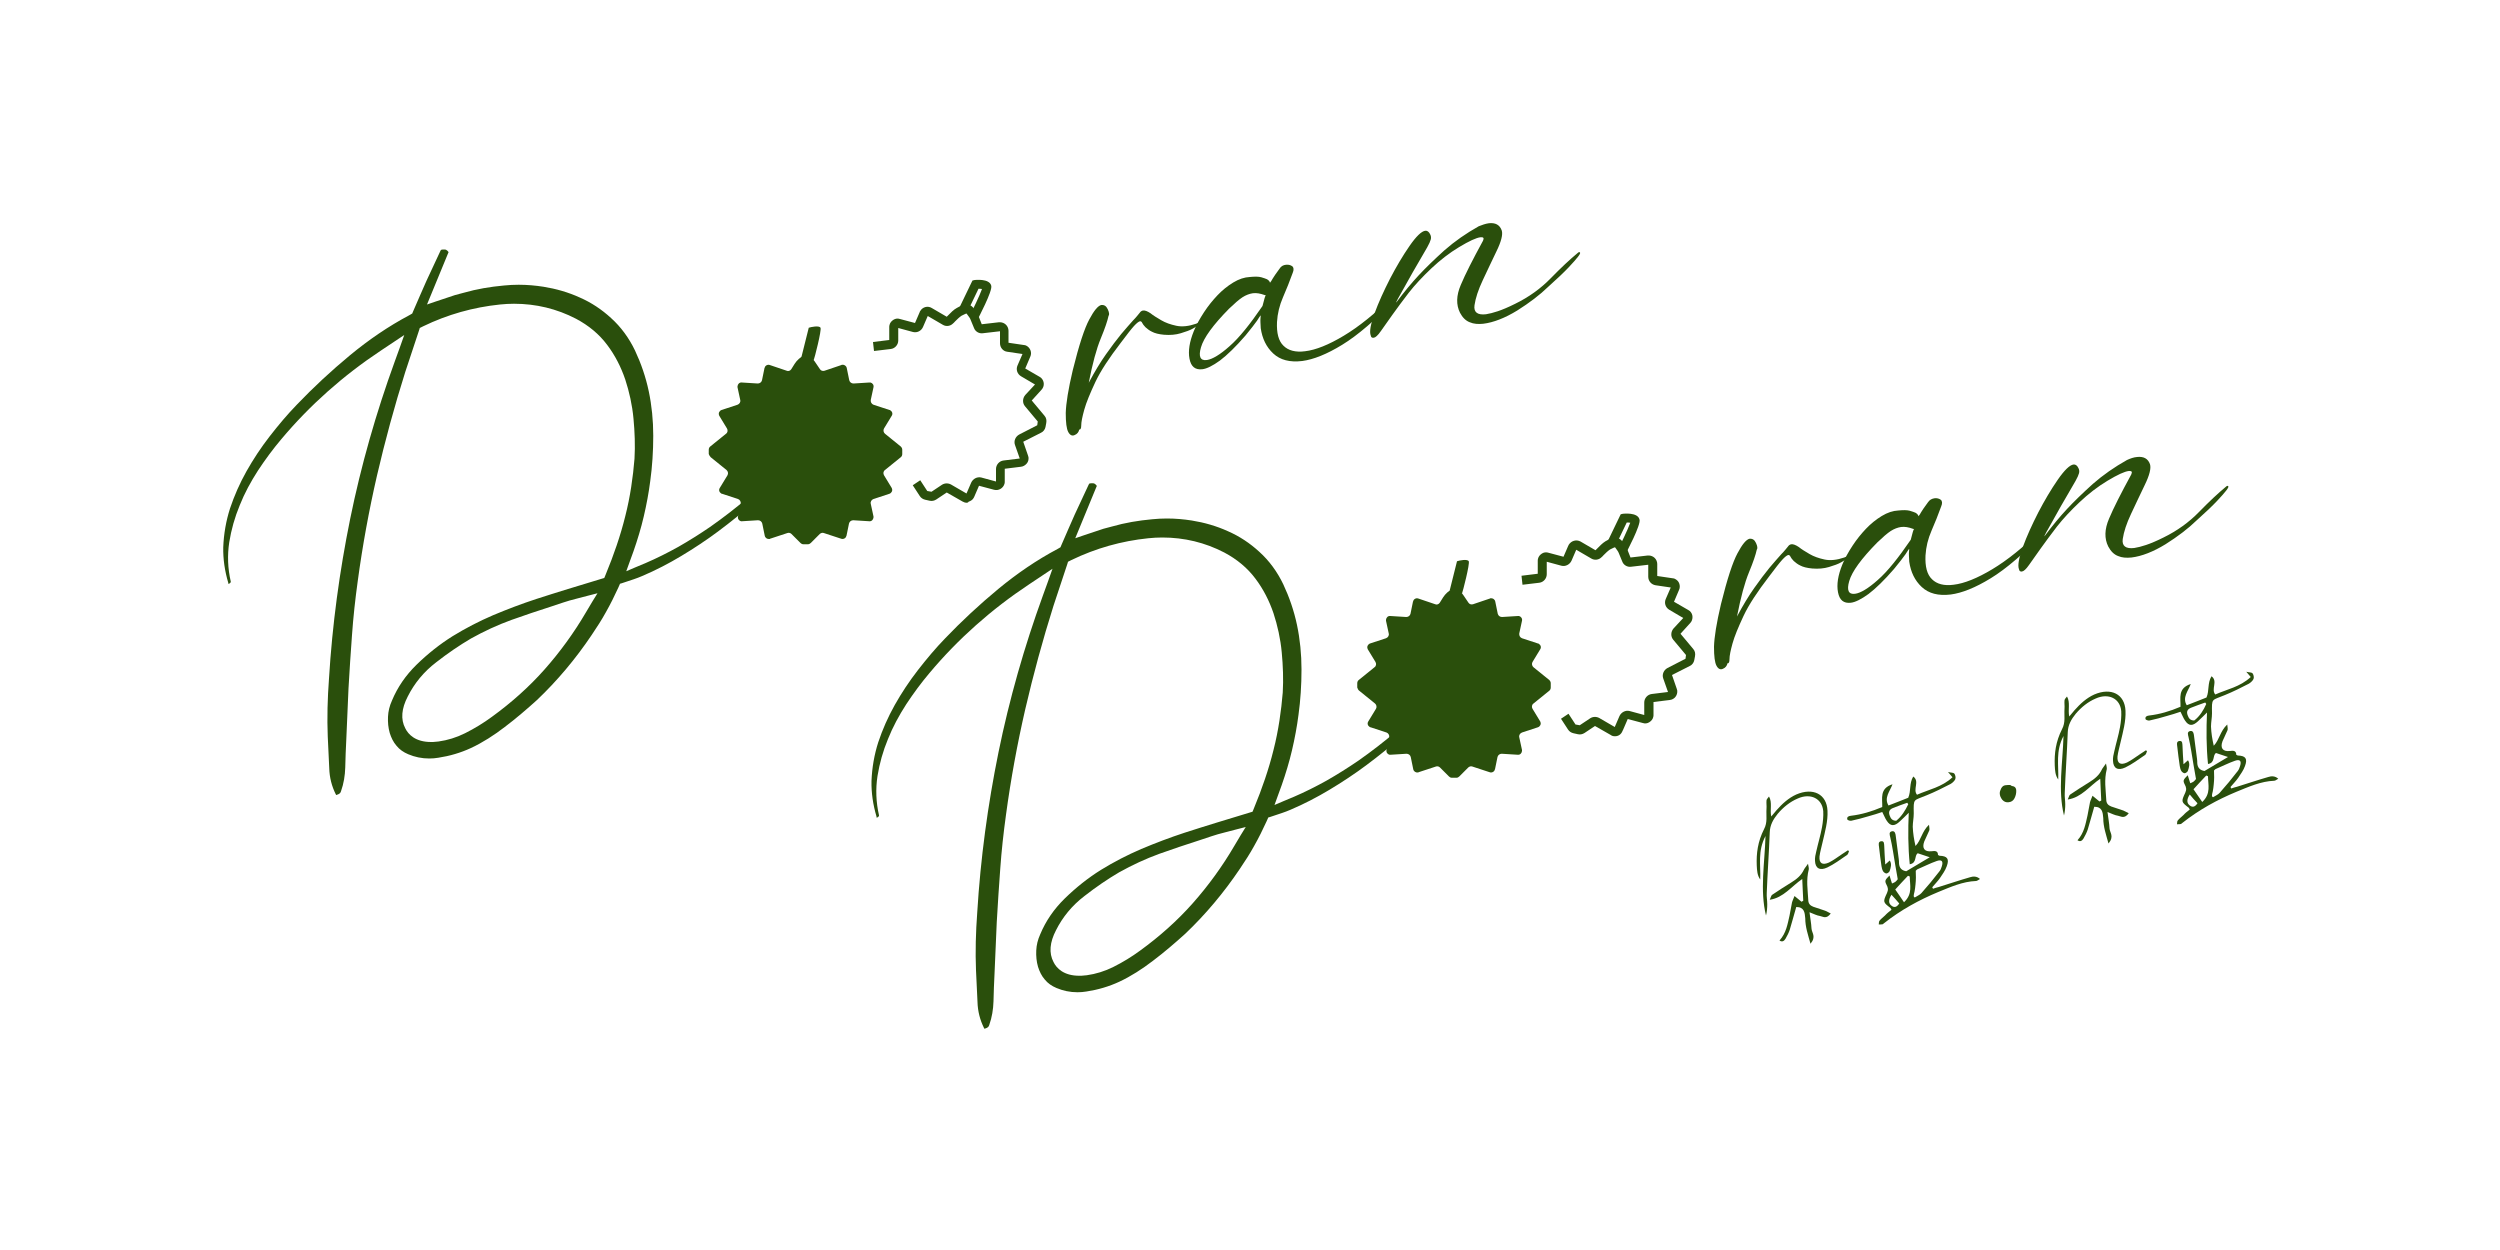 <?xml version="1.0" encoding="UTF-8"?> <svg xmlns="http://www.w3.org/2000/svg" xmlns:xlink="http://www.w3.org/1999/xlink" version="1.1" id="Layer_1" x="0px" y="0px" viewBox="0 0 1000 500" style="enable-background:new 0 0 1000 500;" xml:space="preserve"> <style type="text/css"> .st0{fill:#2A4F0C;} .st1{fill:none;stroke:#2A4F0C;stroke-width:3.586;stroke-miterlimit:10;} </style> <g> <g> <g> <path class="st0" d="M756.6,363.9c-0.2-0.4-0.3-0.6-0.4-0.7c-3-2.3-3.1-2.4-1.4-6c0.6-1.3,0.4-2.2-0.2-3.3 c-0.8-1.6-0.6-1.9,1.2-3.7c0.4,1.2,0.7,2.2,1,3.2c1.4-0.6,1.4-0.6,2.3-1.7c-0.7-3.8-1.3-7.5-1.9-11.2c-0.3-1.9-0.7-3.8-1.1-5.6 c-0.2-0.9-0.7-2.1,0.7-2.4c1.2-0.2,1.4,1,1.5,1.9c0.4,3.1,0.8,6.2,1.2,9.2c0.1,0.6,0.1,1.2,0.1,1.7c0.1,1.9,1.1,2.9,2.9,3.2 c3-1.8,6.2-3.7,9.4-5.6c-1.5-0.5-3.1-1-4.8-1.6c-1.5,1-0.2,3.9-3.2,4.4c-0.7-6.9-0.7-13.9-0.4-20.6c-1.2,1.2-2.3,2.3-3.5,3.4 c-2.2,2.1-3.8,2.1-5.3-0.2c-0.7-1-1.1-2.2-1.8-3.5c-1.8,0.6-3.6,1.2-5.5,1.7c-2.3,0.7-4.6,1.3-6.9,1.8c-0.5,0.1-1.5-0.2-1.6-0.6 c-0.2-1,0.6-1.3,1.5-1.4c4.2-0.5,8.3-1.7,12.5-3.5c0.1-3.4-1.2-7.4,4.1-9.1c-1,2.8-3.5,5.4-1.6,8.5c2.7-1,5.3-2.1,7.9-3.1 c1.2-2.8,0.3-5.7,2-8.5c2.7,2-0.3,5.1,1.5,7.3c4.7-2.1,9.9-3,14.2-7c-0.6-0.7-1-1.2-1.8-2.1c1.2,0.3,2.1,0.2,2.5,0.6 c0.4,0.5,0.7,1.6,0.4,2.3c-0.3,0.7-1.2,1.5-1.9,1.9c-3.1,1.6-6.3,3.2-9.5,4.5c-5.4,2.3-5.3,1-5.2,7.3c0,1.8-0.4,3.6-0.4,5.3 c0.1,2.6,0.5,5.1,1.1,7.7c2.3-2.4,2.5-5.8,5.4-8.5c0.1,1.1,0.3,1.8,0.1,2.3c-0.6,1.5-1.4,2.9-2,4.4c-1,2.7,0.1,4.2,2.9,3.9 c1.4-0.2,2.6-0.2,2.6,1.5c0.3,0.1,0.5,0.3,0.6,0.3c3.1,0.1,4,1.2,2.9,4.2c-0.6,1.7-1.7,3.2-2.7,4.7c-0.9,1.3-2.1,2.5-3.1,3.7 c0.1,0.2,0.2,0.4,0.3,0.6c0.8-0.3,1.5-0.5,2.3-0.7c4.2-1.3,8.3-2.7,12.5-3.9c1.2-0.4,2.7-0.5,4,0.7c-0.7,0.4-1.2,0.8-1.6,0.8 c-5.3,0.2-10.2,2.4-15.1,4.4c-7.7,3.2-15,7.2-21.7,12.5c-0.2,0.1-0.3,0.3-0.5,0.4c-0.5,0.1-1.1,0.1-1.6,0.1 c0.1-0.5,0-1.2,0.3-1.5c0.6-0.8,1.5-1.4,2.2-2.1C754.7,365.4,755.6,364.7,756.6,363.9z M765.5,358.5c0,0.2,0.1,0.3,0.4,0.5 c0.9-0.6,2-1,2.7-1.8c2.5-2.8,4.9-5.7,7.2-8.7c0.4-0.5,0.7-1.2,0.9-1.9c0.7-2.1,0-2.9-2-2.2c-2.6,0.9-5.1,2.2-7.7,3.3 c-0.3,0.1-0.4,0.4-0.7,0.6c0.1,1.8,0.1,3.6-0.1,5.5c-0.1,1-0.2,1.9-0.4,2.9c-0.1,0.5-0.3,1-0.3,1.4 C765.5,358.3,765.5,358.4,765.5,358.5z M761.6,360.9c3.6-3.4,2.3-6.9,2.3-10.3c-0.2-0.1-0.4-0.2-0.7-0.3 c-1.7,1.8-3.4,3.6-5.1,5.5C759.4,357.6,760.4,359.2,761.6,360.9z M763.3,321.7c-0.1-0.2-0.3-0.4-0.4-0.6 c-1.9,0.7-3.8,1.3-5.7,2.1c-1.5,0.6-1.9,1.6-1.3,3.1c0.4,1.1,1,2,2.6,2C760.7,326.5,762.1,324.2,763.3,321.7z M756.6,357.9 c-1.3,2-1.2,3.4-0.1,4.3c1.2,1,2.2,0.7,3.2-0.8C758.7,360.2,757.7,359.1,756.6,357.9z"></path> <path class="st0" d="M754.1,345.8c1-0.9,1.3-1.2,1.8-1.6c0.9,1.4,0.4,2.8,0,4.1c-0.1,0.5-0.8,1-1.3,1.1c-0.4,0-1-0.4-1.3-0.8 c-0.4-0.6-0.6-1.4-0.7-2.1c-0.4-2.6-0.7-5.2-1-7.8c-0.1-0.8-0.4-2,0.8-2.2c1.4-0.2,1.2,1.1,1.3,2 C753.8,340.7,753.9,343,754.1,345.8z"></path> </g> <g> <path class="st0" d="M707.6,318.6c1.4,2.4,0.3,5.3,0.9,8c0.8-1,1.4-1.7,2.1-2.5c2.3-2.6,4.8-4.9,7.9-6.3 c6.7-2.9,12.2-0.2,12.5,6.5c0.2,4.2-1,8.4-2,12.7c-0.4,1.9-1,3.8-1.2,5.6c-0.2,2.7,1.1,3.6,3.8,2.4c1.8-0.9,3.5-2.2,5.3-3.4 c0.8-0.5,1.5-1,2.3-1.5c0.1,0.1,0.3,0.3,0.4,0.4c-0.2,0.5-0.4,1.3-0.8,1.5c-2.6,1.8-5.2,3.7-7.9,5c-3,1.4-4.8,0.3-4.9-2.7 c-0.1-1.2,0.2-2.5,0.5-3.7c0.7-3.2,1.7-6.4,2.3-9.7c0.4-2.2,0.6-4.4,0.5-6.4c-0.4-5.1-5.1-7.4-10.2-5.1c-3.1,1.3-5.8,3.5-8,6.1 c-1.8,2.2-3.1,4.5-3.2,7.4c-0.3,8.1-0.9,16.2-1.2,24.3c-0.1,1.5,0.2,3,0.2,4.5c0,1.4-0.1,2.9-0.5,4.5c-2.5-10-0.5-21.1-0.2-31.8 c-3.2,6-1.9,11.6-2.1,17.4c-1.2-1.6-1.3-3.6-1.4-5.6c-0.2-4.8,0.4-9.6,2.9-14.5c1.5-2.8,0.8-5.5,1-8.2c0.1-1.1-0.1-2.2,0-3.3 C706.6,319.7,707.1,319.3,707.6,318.6z"></path> <path class="st0" d="M718.5,362.8c-0.9,3.1-1.7,6.1-2.6,9.1c-0.4,1.2-1,2.4-1.7,3.6c-0.6,1-1.4,1.4-2.4,0.7c2.7-3,3.2-6.5,4-9.9 c0.4-1.8,0.6-3.5,1-5.3c0.2-0.8,0.6-1.5,1-2.6c1.1,0.9,2,1.6,2.8,2.3c0.2-0.1,0.4-0.2,0.7-0.4c-0.1-2.8-0.3-5.5-0.4-8.7 c-4.3,2.9-7.5,7.5-13,8.3c0.5-1.1,0.6-1.8,1-2c2.5-1.7,5-3.3,7.6-4.9c2.1-1.3,4-2.8,5.1-5.2c0.3-0.6,0.8-1.1,1.6-2.3 c0.2,1.2,0.4,1.7,0.3,2.3c-1.1,4.3-0.4,8.1-0.2,12.1c0,1.5,0.7,2.3,2,2.8c1.6,0.5,3.2,1.1,4.8,1.6c0.7,0.3,1.4,0.7,2.2,1.1 c-1.8,2.4-3.1,1.2-4.3,1c-1.3-0.2-2.4-0.8-4.2-1.5c0.3,2.5,0.7,4.4,0.8,6.5c0.1,1.8,2,3.2-0.4,6.1c-1-3.6-2.1-6.7-2.1-10.2 C721.9,365,721.7,362.8,718.5,362.8z"></path> </g> <g> <path class="st0" d="M875.9,323.8c-0.2-0.4-0.3-0.6-0.4-0.7c-3-2.3-3.1-2.4-1.4-6c0.6-1.3,0.4-2.2-0.2-3.3 c-0.8-1.6-0.6-1.9,1.2-3.7c0.4,1.2,0.7,2.2,1,3.2c1.4-0.6,1.4-0.6,2.3-1.7c-0.7-3.8-1.3-7.5-1.9-11.2c-0.3-1.9-0.7-3.8-1.1-5.6 c-0.2-0.9-0.7-2.1,0.7-2.4c1.2-0.2,1.4,1,1.5,1.9c0.4,3.1,0.8,6.2,1.2,9.2c0.1,0.6,0.1,1.2,0.1,1.7c0.1,1.9,1.1,2.9,2.9,3.2 c3-1.8,6.2-3.7,9.4-5.6c-1.5-0.5-3.1-1-4.8-1.6c-1.5,1-0.2,3.9-3.2,4.4c-0.7-6.9-0.7-13.9-0.4-20.6c-1.2,1.2-2.3,2.3-3.5,3.4 c-2.2,2.1-3.8,2.1-5.3-0.2c-0.7-1-1.1-2.2-1.8-3.5c-1.8,0.6-3.6,1.2-5.5,1.7c-2.3,0.7-4.6,1.3-6.9,1.8c-0.5,0.1-1.5-0.2-1.6-0.6 c-0.2-1,0.6-1.3,1.5-1.4c4.2-0.5,8.3-1.7,12.5-3.5c0.1-3.4-1.2-7.4,4.1-9.1c-1,2.8-3.5,5.4-1.6,8.5c2.7-1,5.3-2.1,7.9-3.1 c1.2-2.8,0.3-5.7,2-8.5c2.7,2-0.3,5.1,1.5,7.3c4.7-2.1,9.9-3,14.2-7c-0.6-0.7-1-1.2-1.8-2.1c1.2,0.3,2.1,0.2,2.5,0.6 c0.4,0.5,0.7,1.6,0.4,2.3c-0.3,0.7-1.2,1.5-1.9,1.9c-3.1,1.6-6.3,3.2-9.5,4.5c-5.4,2.3-5.3,1-5.2,7.3c0,1.8-0.4,3.6-0.4,5.3 c0.1,2.6,0.5,5.1,1.1,7.7c2.3-2.4,2.5-5.8,5.4-8.5c0.1,1.1,0.3,1.8,0.1,2.3c-0.6,1.5-1.4,2.9-2,4.4c-1,2.7,0.1,4.2,2.9,3.9 c1.4-0.2,2.6-0.2,2.6,1.5c0.3,0.1,0.5,0.3,0.6,0.3c3.1,0.1,4,1.2,2.9,4.2c-0.6,1.7-1.7,3.2-2.7,4.7c-0.9,1.3-2.1,2.5-3.1,3.7 c0.1,0.2,0.2,0.4,0.3,0.6c0.8-0.3,1.5-0.5,2.3-0.7c4.2-1.3,8.3-2.7,12.5-3.9c1.2-0.4,2.7-0.5,4,0.7c-0.7,0.4-1.2,0.8-1.6,0.8 c-5.3,0.2-10.2,2.4-15.1,4.4c-7.7,3.2-15,7.2-21.7,12.5c-0.2,0.1-0.3,0.3-0.5,0.4c-0.5,0.1-1.1,0.1-1.6,0.1 c0.1-0.5,0-1.2,0.3-1.5c0.6-0.8,1.5-1.4,2.2-2.1C874,325.3,874.9,324.6,875.9,323.8z M884.8,318.4c0,0.2,0.1,0.3,0.4,0.5 c0.9-0.6,2-1,2.7-1.8c2.5-2.8,4.9-5.7,7.2-8.7c0.4-0.5,0.7-1.2,0.9-1.9c0.7-2.1,0-2.9-2-2.2c-2.6,0.9-5.1,2.2-7.7,3.3 c-0.3,0.1-0.4,0.4-0.7,0.6c0.1,1.8,0.1,3.6-0.1,5.5c-0.1,1-0.2,1.9-0.4,2.9c-0.1,0.5-0.3,1-0.3,1.4 C884.8,318.2,884.8,318.3,884.8,318.4z M880.9,320.8c3.6-3.4,2.3-6.9,2.3-10.3c-0.2-0.1-0.4-0.2-0.7-0.3 c-1.7,1.8-3.4,3.6-5.1,5.5C878.6,317.5,879.7,319.1,880.9,320.8z M882.5,281.6c-0.1-0.2-0.3-0.4-0.4-0.6 c-1.9,0.7-3.8,1.3-5.7,2.1c-1.5,0.6-1.9,1.6-1.3,3.1c0.4,1.1,1,2,2.6,2C879.9,286.5,881.4,284.1,882.5,281.6z M875.9,317.8 c-1.3,2-1.2,3.4-0.1,4.3c1.2,1,2.2,0.7,3.2-0.8C877.9,320.2,876.9,319,875.9,317.8z"></path> <path class="st0" d="M873.4,305.7c1-0.9,1.3-1.2,1.8-1.6c0.9,1.4,0.4,2.8,0,4.1c-0.1,0.5-0.8,1-1.3,1.1c-0.4,0-1-0.4-1.3-0.8 c-0.4-0.6-0.6-1.4-0.7-2.1c-0.4-2.6-0.7-5.2-1-7.8c-0.1-0.8-0.4-2,0.8-2.2c1.4-0.2,1.2,1.1,1.3,2 C873.1,300.7,873.2,302.9,873.4,305.7z"></path> </g> <g> <path class="st0" d="M826.8,278.6c1.4,2.4,0.3,5.3,0.9,8c0.8-1,1.4-1.7,2.1-2.5c2.3-2.6,4.8-4.9,7.9-6.3 c6.7-2.9,12.2-0.2,12.5,6.5c0.2,4.2-1,8.4-2,12.7c-0.4,1.9-1,3.8-1.2,5.6c-0.2,2.7,1.1,3.6,3.8,2.4c1.8-0.9,3.5-2.2,5.3-3.4 c0.8-0.5,1.5-1,2.3-1.5c0.1,0.1,0.3,0.3,0.4,0.4c-0.2,0.5-0.4,1.3-0.8,1.5c-2.6,1.8-5.2,3.7-7.9,5c-3,1.4-4.8,0.3-4.9-2.7 c-0.1-1.2,0.2-2.5,0.5-3.7c0.7-3.2,1.7-6.4,2.3-9.7c0.4-2.2,0.6-4.4,0.5-6.4c-0.4-5.1-5.1-7.4-10.2-5.1c-3.1,1.3-5.8,3.5-8,6.1 c-1.8,2.2-3.1,4.5-3.2,7.4c-0.3,8.1-0.9,16.2-1.2,24.3c-0.1,1.5,0.2,3,0.2,4.5c0,1.4-0.1,2.9-0.5,4.5c-2.5-10-0.5-21.1-0.2-31.8 c-3.2,6-1.9,11.6-2.1,17.4c-1.2-1.6-1.3-3.6-1.4-5.6c-0.2-4.8,0.4-9.6,2.9-14.5c1.5-2.8,0.8-5.5,1-8.2c0.1-1.1-0.1-2.2,0-3.3 C825.8,279.7,826.3,279.2,826.8,278.6z"></path> <path class="st0" d="M837.7,322.7c-0.9,3.1-1.7,6.1-2.6,9.1c-0.4,1.2-1,2.4-1.7,3.6c-0.6,1-1.4,1.4-2.4,0.7c2.7-3,3.2-6.5,4-9.9 c0.4-1.8,0.6-3.5,1-5.3c0.2-0.8,0.6-1.5,1-2.6c1.1,0.9,2,1.6,2.8,2.3c0.2-0.1,0.4-0.2,0.7-0.4c-0.1-2.8-0.3-5.5-0.4-8.7 c-4.3,2.9-7.5,7.5-13,8.3c0.5-1.1,0.6-1.8,1-2c2.5-1.7,5-3.3,7.6-4.9c2.1-1.3,4-2.8,5.1-5.2c0.3-0.6,0.8-1.1,1.6-2.3 c0.2,1.2,0.4,1.7,0.3,2.3c-1.1,4.3-0.4,8.1-0.2,12.1c0,1.5,0.7,2.3,2,2.8c1.6,0.5,3.2,1.1,4.8,1.6c0.7,0.3,1.4,0.7,2.2,1.1 c-1.8,2.4-3.1,1.2-4.3,1c-1.3-0.2-2.4-0.8-4.2-1.5c0.3,2.5,0.7,4.4,0.8,6.5c0.1,1.8,2,3.2-0.4,6.1c-1-3.6-2.1-6.7-2.1-10.2 C841.1,324.9,840.9,322.7,837.7,322.7z"></path> </g> <g> <path class="st0" d="M802.1,314.1l1.1-0.1c0.3,0,0.5,0,0.8,0c0.2,0,0.5,0.2,0.7,0.4c1.2,0.1,1.8,0.7,1.8,2c0,1-0.2,1.9-0.7,2.9 c-0.5,1-1.3,1.5-2.4,1.6c-1,0.1-1.8-0.2-2.5-1c-0.6-0.8-1-1.6-1-2.6c0-0.6,0.2-1.2,0.6-2C800.9,314.6,801.4,314.2,802.1,314.1z"></path> </g> </g> <g> <path class="st0" d="M250.1,206.5c-1.9,7.7-4.6,15.5-7.7,23l-0.4,1l-0.3,0.7l-0.7,0.2l-13.8,4.2c-4.2,1.3-8.4,2.6-12.7,4 c-5.8,1.9-11.6,4.1-17.3,6.5c-5.6,2.4-11,5.2-16.2,8.4c-5.1,3.2-9.9,7-14.4,11.4c-4.3,4.2-7.6,9-9.8,14.3c-1,2.2-1.5,4.3-1.6,6.5 c-0.1,2.3,0.1,4.4,0.7,6.5c0.6,1.9,1.4,3.6,2.7,5.1c1.2,1.5,2.8,2.6,4.7,3.4c2.6,1.1,5.4,1.7,8.4,1.7c1.2,0,2.4-0.1,3.6-0.3 c4.6-0.7,9-2,13.1-3.9c4.7-2.2,9.2-5.1,13.5-8.4c4.5-3.4,8.8-7.1,12.9-10.8c8.1-7.7,15.4-16.4,21.8-25.9c2.1-3.1,4.1-6.2,5.8-9.3 c1.8-3.2,3.4-6.4,4.9-9.7l0.4-0.9l0.3-0.7l0.7-0.2l4.8-1.6c1.1-0.4,2.3-0.8,3.4-1.3c5.4-2.3,10.6-5,15.6-8c5-3,10-6.3,14.7-9.8 c10.2-7.6,20-16.2,29.1-25.4c4.3-4.4,8.5-9,12.5-13.8c4-4.7,7.6-9.7,10.7-14.9c0,0,0,0,0-0.1c0-0.1-0.1-0.1-0.1-0.2c0,0,0,0,0,0 c0,0,0,0-0.1,0c0,0,0,0,0,0c0,0-0.1,0-0.2,0.2c-8.5,9.4-17.2,18.6-25.8,27.5c-8.8,9-18.6,17.4-29.3,24.9 c-4.1,2.8-8.4,5.5-12.6,7.9c-4.3,2.4-8.7,4.6-13.1,6.5l-4.3,1.8l-3.5,1.5l1.3-3.6l1.6-4.4c1.6-4.6,3-9.2,4.1-13.9 c1.1-4.7,2-9.5,2.6-14.2c0.8-5.8,1.2-11.9,1.2-18.1c0-6.1-0.6-12.1-1.8-17.8c-1.2-5.7-3.1-11.2-5.5-16.3c-2.4-5-5.6-9.4-9.6-13 c-3.7-3.4-7.9-6.2-12.5-8.2c-4.6-2.1-9.5-3.5-14.5-4.3c-3.2-0.5-6.5-0.8-9.9-0.8c-2,0-3.9,0.1-5.9,0.3c-5.5,0.5-10.9,1.4-16.1,2.9 l0,0l0,0c-1.2,0.3-2.4,0.6-3.4,0.9l-7.8,2.6l-3.5,1.2l1.4-3.4l7-17c0.2-0.3,0.2-0.5,0.2-0.6c-0.3-0.4-0.6-0.7-1-0.9 c-0.3-0.1-0.5-0.1-0.9-0.1c-0.3,0-0.6,0-0.9,0.1c-0.2,0-0.3,0.1-0.5,0.6c-1.9,4.1-3.7,7.9-5.5,11.8c-1.7,3.9-3.5,7.9-5.2,11.9 l-0.3,0.7l-0.2,0.5l-0.5,0.3l-0.7,0.4c-8.3,4.4-16.2,9.8-23.7,16c-7.5,6.2-14.7,12.9-21.2,19.7c-3.8,3.9-7.4,8.2-10.9,12.7 c-3.5,4.5-6.6,9.2-9.3,14c-2.7,4.8-4.9,9.8-6.6,14.9c-1.6,5-2.5,10.2-2.7,15.5c-0.1,4.7,0.6,9.5,2,14.2l0,0.1l0,0.1 c0,0.1,0,0.1,0,0.2c0,0,0,0,0,0c0.1,0,0.2,0,0.3,0c0.2-0.1,0.4-0.2,0.7-0.6c0,0,0-0.1,0-0.3c-1.2-5.2-1.4-10.5-0.6-15.7 c0.8-5,2.2-10,4.2-14.8c1.9-4.8,4.4-9.4,7.3-13.9c2.9-4.4,6-8.6,9.3-12.5c11.4-13.6,24.8-25.5,39.9-35.5l5.1-3.4l4.2-2.8l-1.7,4.8 l-2.1,5.8c-7.5,20.6-13.5,41.7-17.8,62.8c-4.3,21.1-7.2,42.6-8.5,64c-0.6,8-0.8,15.8-0.5,23.2c0.2,4.3,0.4,8.6,0.6,12.7 c0.1,3.7,1,7.2,2.6,10.4c0.1,0.1,0.1,0.2,0.2,0.3c0.1,0,0.2,0,0.3-0.1c1-0.3,1.4-0.7,1.6-1.4c1.1-3.1,1.6-6.3,1.7-9.5 c0.1-3.7,0.2-7.4,0.4-10.8l0.9-20.8c0.4-7.3,0.9-14.5,1.4-21.4c0.5-7.1,1.3-14.4,2.3-21.6c1.9-14.1,4.5-28.3,7.7-42.2 c3.2-13.8,7-27.8,11.3-41.4l5.6-16.9l0.2-0.7l0.6-0.3l0.8-0.4c9.7-4.7,20-7.6,30.7-8.7c1.9-0.2,3.8-0.3,5.6-0.3 c8.8,0,17.1,2,24.8,6c5.1,2.7,9.3,6.2,12.5,10.5c3.1,4.1,5.5,8.8,7.2,13.8c1.6,4.9,2.8,10.2,3.3,15.7c0.5,5.3,0.7,10.7,0.4,16 C253.2,190.8,252.1,198.7,250.1,206.5z M236.9,240.7l-2.5,4.2c-4.8,8.2-10.4,15.9-16.6,22.9c-6.2,7-13.3,13.3-21,18.9 c-3.4,2.5-7,4.7-10.8,6.6c-3.4,1.7-7,2.8-10.6,3.3c-0.7,0.1-1.5,0.1-2.2,0.2c-0.3,0-0.5,0-0.8,0c-6.2,0-9.1-3-10.3-5.5 c-1.9-3.6-1.5-7.9,1-12.7c2.6-5.2,6.4-9.9,11.4-13.7c4.6-3.6,9.3-6.8,13.9-9.5c5.2-2.9,10.6-5.4,16.1-7.4c5.3-1.9,10.7-3.7,16-5.4 l4.8-1.6c1.6-0.5,3.4-1.1,5.2-1.5l4.6-1.2l3.9-1L236.9,240.7z"></path> <path class="st0" d="M440.5,122c1.2-0.1,2,0.4,2.6,1.7c0.6,1.3,0.7,2.2,0.3,2.7c-0.4,1.9-1.4,4.9-3.1,9c-1.7,4.1-3.3,10-4.8,17.7 c2.4-4.5,4.7-8.3,6.9-11.4c2.2-3.1,4.2-5.8,6.1-8.1c1.9-2.2,3.4-4,4.7-5.4c1.3-1.3,2.1-2.4,2.7-3.1c0.3-0.5,0.8-0.8,1.3-0.9 c0.8-0.1,1.8,0.3,3,1.1c1.1,0.9,2.6,1.8,4.3,2.8c1.7,1,3.7,1.7,6,2.2c2.3,0.5,5,0.2,7.9-0.8c1-0.5,1.4-0.4,1.1,0.1 c-0.3,0.5-1,1.1-2.3,1.8c-1.2,0.7-2.9,1.3-4.9,1.9c-2,0.6-4.2,0.8-6.7,0.6c-2.1-0.2-3.7-0.6-4.8-1.2c-1.1-0.5-1.9-1.2-2.6-1.8 c-0.7-0.7-1.1-1.3-1.3-1.7c-0.2-0.5-0.5-0.7-0.9-0.7c-0.5,0.1-1.3,0.7-2.4,1.9c-1.1,1.2-2.8,3.4-5.2,6.6 c-4.7,6.1-8.2,11.4-10.3,15.9c-2.1,4.5-3.6,8.1-4.4,11c-0.8,2.9-1.2,4.9-1.2,6.2c0,1.3-0.3,1.8-0.8,1.7c-0.2,1-0.8,1.8-1.8,2.2 c-1,0.5-1.9,0.1-2.6-1.2c-0.7-1.3-1-3.8-1-7.6c0.1-3.8,1-9.5,2.8-17.1c2.5-10.1,4.7-16.8,6.6-20.3 C437.6,124.2,439.2,122.3,440.5,122z"></path> <path class="st0" d="M514.4,105.9c1-0.1,1.8,0.1,2.5,0.6c0.6,0.5,0.7,1.4,0.2,2.6c-1.2,3.3-2.5,6.6-3.9,9.8 c-1.4,3.2-2.2,6.5-2.4,9.9c-0.2,4.4,0.6,7.6,2.6,9.5c1.9,1.9,4.8,2.7,8.6,2.2c4.3-0.5,9.5-2.6,15.5-6.2c6-3.6,12.5-8.8,19.6-15.8 c0.3-0.4,0.7-0.4,1.1,0c0.4,0.4,0.4,0.7,0.1,1.1c-8.1,8.4-15.2,14.5-21.4,18.3c-6.2,3.8-11.5,5.9-16,6.5c-5,0.6-8.8-0.4-11.6-3 c-2.8-2.6-4.4-6-5-10.1c-0.1-1.8-0.2-3.2-0.1-4c0.1-0.9,0.1-1.2,0-1.1c-0.1,0.1-0.6,0.8-1.4,2.1c-0.9,1.3-2.4,3.2-4.6,5.9 c-3.9,4.5-7.3,7.8-10.2,10c-2.9,2.1-5.3,3.3-7.1,3.5c-2.8,0.3-4.5-1-5.1-4.2c-0.6-3.1,0-6.8,1.7-11c1-2.5,2.4-5,4.1-7.6 c1.7-2.6,3.5-4.8,5.4-6.8c1.9-2,4-3.7,6.3-5.1c2.3-1.4,4.5-2.1,6.6-2.2c2-0.2,3.5-0.2,4.6,0.1c1.1,0.3,1.8,0.6,2.3,0.8 c0.7,0.4,1.1,0.9,1.2,1.4c0.3-0.4,0.7-0.9,1.1-1.7c0.4-0.7,1.3-2,2.7-3.9C512.4,106.5,513.3,106,514.4,105.9z M501.1,117.3 c-1.3,0.2-2.7,0.7-4.1,1.6c-1.4,0.9-3.2,2.5-5.4,4.6c-6.4,6.5-10.1,11.6-11.2,15.4c-1.1,3.7-0.3,5.5,2.4,5.1 c2.1-0.3,5.2-2.1,9-5.5c3.9-3.4,8.2-8.8,13.2-16.1c0.7-2.8,1.1-4.2,1.3-4.2c0.2,0,0-0.1-0.5-0.2 C504.1,117.4,502.6,117.1,501.1,117.3z"></path> <path class="st0" d="M595.5,89.3c2.6-0.3,4.4,0.6,5.2,2.9c0.5,1.6-0.2,4.4-2.1,8.3c-1.9,3.9-3.7,7.8-5.5,11.6 c-1.8,3.8-2.9,7.2-3.3,10c-0.4,2.8,1.2,4,4.6,3.6c1.3-0.2,2.9-0.6,4.7-1.2c1.8-0.6,4.2-1.6,7-3c5.5-2.7,10.2-6.1,14.2-10.2 c4-4.1,7.6-7.5,11-10.3c0.3-0.2,0.6-0.2,0.7,0c0.2,0.2-0.1,0.8-0.8,1.7c-0.7,0.9-1.9,2.3-3.7,4.2c-1.8,1.9-4.5,4.5-8.2,7.8 c-3.4,3.3-7.5,6.4-12.4,9.5c-4.9,3-9.5,4.8-13.6,5.3c-2,0.2-3.8,0.1-5.4-0.6c-1.6-0.6-2.9-1.9-3.9-3.8c-1.6-3.2-1.5-6.9,0.3-11.1 c1.8-4.3,4.8-10.2,8.9-17.7c0.5-1.1,0.2-1.5-1-1.4c-1.7,0.2-4.5,1.5-8.5,3.9c-4,2.4-7.7,5.3-11.1,8.5c-3.5,3.3-6.6,6.6-9.1,9.8 c-2.5,3.3-4.7,6.2-6.6,8.9c-1.9,2.7-3.4,4.8-4.6,6.5c-1.2,1.7-2.1,2.5-2.8,2.6c-0.7,0.1-1.1-0.2-1.2-0.9c-0.6-1.4-0.1-4.4,1.5-8.8 c1.6-4.4,3.7-9,6.2-13.9c2.5-4.8,5.1-9.2,7.8-13.1c2.7-3.9,4.8-5.9,6.3-6.1c0.8-0.1,1.5,0.4,2,1.5c0.3,0.6,0.4,1.3,0.2,2 c-0.2,0.7-0.6,1.7-1.4,3.1c-0.8,1.4-1.9,3.3-3.3,5.7c-1.4,2.4-3.4,5.8-5.8,10.2c-2.4,4.2-3.5,6.2-3.3,6.2c3.2-4.3,6.2-7.9,9-10.9 c2.8-3,6.2-6.3,10.3-10c4.1-3.6,8.7-6.8,13.7-9.6C592.8,90,594.1,89.5,595.5,89.3z"></path> <g> <path class="st0" d="M284.3,182.9l6.3,5.1c0.6,0.5,0.8,1.4,0.4,2.1l-3.1,5.1c-0.5,0.8-0.2,1.7,0.6,2.2c0.1,0.1,0.2,0.1,0.3,0.1 l6.4,2.1c0.8,0.3,1.2,1.1,1.1,1.9l-1.1,5.1c-0.2,0.9,0.4,1.7,1.2,1.9c0.1,0,0.3,0,0.4,0l6.4-0.4c0.8,0,1.5,0.5,1.7,1.3l1,4.9 c0.2,0.9,1,1.4,1.9,1.3c0.1,0,0.1,0,0.2-0.1l7-2.3c0.6-0.2,1.2,0,1.6,0.4l3.6,3.6c0.3,0.3,0.7,0.5,1.1,0.5h1.9 c0.4,0,0.8-0.2,1.1-0.5l3.6-3.6c0.4-0.4,1.1-0.6,1.6-0.4l7,2.3c0.8,0.3,1.8-0.2,2-1c0-0.1,0-0.1,0.1-0.2l1-4.9 c0.2-0.8,0.9-1.3,1.7-1.3l6.4,0.4c0.9,0.1,1.6-0.6,1.7-1.5c0-0.1,0-0.3,0-0.4l-1.1-5.1c-0.2-0.8,0.3-1.6,1.1-1.9l6.4-2.1 c0.8-0.3,1.3-1.2,1-2c0-0.1-0.1-0.2-0.1-0.3l-3.1-5.1c-0.4-0.7-0.3-1.6,0.4-2.1l6.3-5.1c0.4-0.3,0.6-0.8,0.6-1.3v-1.7 c0-0.5-0.2-0.9-0.6-1.3l-6.3-5.1c-0.6-0.5-0.8-1.4-0.4-2.1l3.1-5.1c0.5-0.8,0.2-1.7-0.6-2.2c-0.1-0.1-0.2-0.1-0.3-0.1l-6.4-2.1 c-0.8-0.3-1.2-1.1-1.1-1.9l1.1-5.1c0.2-0.9-0.4-1.7-1.2-1.9c-0.1,0-0.3,0-0.4,0l-6.4,0.4c-0.8,0-1.5-0.5-1.7-1.3l-1-4.9 c-0.2-0.9-1-1.4-1.9-1.3c-0.1,0-0.1,0-0.2,0.1l-6.8,2.3c-0.7,0.2-1.4,0-1.8-0.6c0,0-2.1-3.1-2.1-3.1c-0.5-0.8-1.3-1.4-1.9-2 c-0.6-0.5-1.1-0.9-1.9-0.7c-0.9,0.2-1.9,1.1-2.6,1.7c-1.3,1.1-2.1,2.7-3,4.1c-0.4,0.6-1.2,0.9-1.8,0.6l-6.8-2.3 c-0.8-0.3-1.8,0.2-2,1c0,0.1,0,0.1-0.1,0.2l-1,4.9c-0.2,0.8-0.9,1.3-1.7,1.3l-6.4-0.4c-0.9-0.1-1.6,0.6-1.7,1.5 c0,0.1,0,0.3,0,0.4l1.1,5.1c0.2,0.8-0.3,1.6-1.1,1.9l-6.4,2.1c-0.8,0.3-1.3,1.2-1,2c0,0.1,0.1,0.2,0.1,0.3l3.1,5.1 c0.4,0.7,0.3,1.6-0.4,2.1l-6.3,5.1c-0.4,0.3-0.6,0.8-0.6,1.3v1.7C283.7,182.1,283.9,182.5,284.3,182.9z"></path> <path class="st0" d="M325.5,144c0.3-0.7,3.2-11.9,2.7-12.9c-0.5-1-3.9-0.3-4.7,0c0,0-2.6,10.4-2.9,11.6"></path> </g> <g> <path class="st0" d="M386.7,201.1c-0.6,0-1.2-0.2-1.7-0.5l-6.3-3.6l-4.2,2.8c-0.8,0.5-1.7,0.7-2.6,0.5l-1.8-0.4 c-0.9-0.2-1.7-0.7-2.2-1.5l-2.8-4.3l3-2l2.8,4.3l1.7,0.3l4.2-2.8c1.1-0.7,2.5-0.7,3.6-0.1l6.2,3.6l1.9-4.4c0.7-1.5,2.4-2.4,4-2 l5.9,1.6l0-5c0-1.7,1.3-3.2,3-3.4l6.5-0.8l-1.9-5.4c-0.6-1.6,0.2-3.4,1.7-4.2l7.2-3.7l0.2-1.5l-5.1-6.1c-1.1-1.3-1-3.2,0.1-4.5 l3.9-4.2l-5.6-3.3c-1.5-0.9-2.1-2.7-1.4-4.3l2-4.6l-6.1-0.9c-1.7-0.2-2.9-1.7-2.9-3.4l0-4.8l-6.9,0.8c-1.5,0.2-3-0.7-3.5-2.1 l-1.4-3.4c-0.2-0.6-0.8-1.3-1.3-2c-0.2-0.3-0.3-0.4-0.3-0.4c-0.5,0.1-1.5,0.7-2,0.9c-0.9,0.6-1.7,1.4-2.6,2.3 c-0.3,0.3-0.5,0.6-0.8,0.8c-1.1,1.1-2.8,1.3-4.1,0.5l-6-3.5l-1.9,4.4c-0.7,1.6-2.4,2.4-4,2l-5.9-1.6l0,5c0,1.7-1.3,3.2-3,3.4 l-6.7,0.8l-0.4-3.6l6.5-0.8l0-5.1c0-0.3,0-0.6,0.1-0.9c0.2-0.9,0.8-1.6,1.6-2.1c0.8-0.5,1.7-0.6,2.6-0.3l6,1.6l1.9-4.4 c0-0.1,0.1-0.3,0.2-0.4c0.9-1.6,3-2.2,4.6-1.2l6,3.5c0.2-0.2,0.4-0.4,0.7-0.7c1-1,2-2.1,3.3-2.8c1.1-0.6,2.3-1.3,3.7-1.4 c1.9-0.1,2.9,1.2,3.3,1.8c0.6,0.8,1.3,1.7,1.7,2.8l1.3,3.3l6.9-0.8c0.1,0,0.3,0,0.4,0c0.9,0,1.8,0.4,2.4,1c0.6,0.6,1,1.5,1,2.4 l0,4.8l6.1,0.9c0.3,0,0.6,0.1,0.9,0.2c1.7,0.8,2.5,2.8,1.7,4.5l-2,4.7l5.7,3.3c0.2,0.1,0.4,0.3,0.6,0.4c1.4,1.3,1.5,3.4,0.2,4.8 l-3.9,4.3l5.1,6.1c0.7,0.8,0.9,1.8,0.7,2.9l-0.3,1.6c-0.2,1-0.9,1.9-1.8,2.3l-7.1,3.6l1.9,5.5c0.1,0.2,0.1,0.5,0.2,0.7 c0.1,0.9-0.1,1.8-0.7,2.5c-0.6,0.7-1.4,1.2-2.3,1.3l-6.5,0.8l0,5.1c0,0.3,0,0.6-0.1,0.9c-0.5,1.8-2.4,2.9-4.2,2.4l-6-1.6 l-1.9,4.4c-0.1,0.1-0.1,0.3-0.2,0.4c-0.4,0.8-1.2,1.3-2.1,1.6C387.3,201,387,201.1,386.7,201.1z"></path> <path class="st0" d="M391.1,127.7l-3-1.9l1.5,1l-1.5-1c0.6-1,3.8-7.6,4.7-10.2c-0.4-0.1-0.9-0.1-1.4-0.1c-1.5,3.1-4.3,9-4.7,9.7 l-3.3-1.4c0.5-1,4.7-9.8,5.2-10.8l0.4-0.8l0.9-0.2c0.1,0,5.9-0.7,6.6,2.3C397.1,116.4,391.1,127.6,391.1,127.7z"></path> </g> <path class="st0" d="M509.4,300c-1.9,7.7-4.6,15.5-7.7,23l-0.4,1l-0.3,0.7l-0.7,0.2l-13.8,4.2c-4.2,1.3-8.4,2.6-12.7,4 c-5.8,1.9-11.6,4.1-17.3,6.5c-5.6,2.4-11,5.2-16.2,8.4c-5.1,3.2-9.9,7-14.4,11.4c-4.3,4.2-7.6,9-9.8,14.3c-1,2.2-1.5,4.3-1.6,6.5 c-0.1,2.3,0.1,4.4,0.7,6.5c0.6,1.9,1.4,3.6,2.7,5.1c1.2,1.5,2.8,2.6,4.7,3.4c2.6,1.1,5.4,1.7,8.4,1.7c1.2,0,2.4-0.1,3.6-0.3 c4.6-0.7,9-2,13.1-3.9c4.7-2.2,9.2-5.1,13.5-8.4c4.5-3.4,8.8-7.1,12.9-10.8c8.1-7.7,15.4-16.4,21.8-25.9c2.1-3.1,4.1-6.2,5.8-9.3 c1.8-3.2,3.4-6.4,4.9-9.7l0.4-0.9l0.3-0.7l0.7-0.2l4.8-1.6c1.1-0.4,2.3-0.8,3.4-1.3c5.4-2.3,10.6-5,15.6-8c5-3,10-6.3,14.7-9.8 c10.2-7.6,20-16.2,29.1-25.4c4.3-4.4,8.5-9,12.5-13.8c4-4.7,7.6-9.7,10.7-14.9c0,0,0,0,0-0.1c0-0.1-0.1-0.1-0.1-0.2c0,0,0,0,0,0 c0,0,0,0-0.1,0c0,0,0,0,0,0c0,0-0.1,0-0.2,0.2c-8.5,9.4-17.2,18.6-25.8,27.5c-8.8,9-18.6,17.4-29.3,24.9 c-4.1,2.8-8.4,5.5-12.6,7.9c-4.3,2.4-8.7,4.6-13.1,6.5l-4.3,1.8l-3.5,1.5l1.3-3.6l1.6-4.4c1.6-4.6,3-9.2,4.1-13.9 c1.1-4.7,2-9.5,2.6-14.2c0.8-5.8,1.2-11.9,1.2-18.1c0-6.1-0.6-12.1-1.8-17.8c-1.2-5.7-3.1-11.2-5.5-16.3c-2.4-5-5.6-9.4-9.6-13 c-3.7-3.4-7.9-6.2-12.5-8.2c-4.6-2.1-9.5-3.5-14.5-4.3c-3.2-0.5-6.5-0.8-9.9-0.8c-2,0-3.9,0.1-5.9,0.3c-5.5,0.5-10.9,1.4-16.1,2.9 l0,0l0,0c-1.2,0.3-2.4,0.6-3.4,0.9l-7.8,2.6l-3.5,1.2l1.4-3.4l7-17c0.2-0.3,0.2-0.5,0.2-0.6c-0.3-0.4-0.6-0.7-1-0.9 c-0.3-0.1-0.5-0.1-0.9-0.1c-0.3,0-0.6,0-0.9,0.1c-0.2,0-0.3,0.1-0.5,0.6c-1.9,4.1-3.7,7.9-5.5,11.8c-1.7,3.9-3.5,7.9-5.2,11.9 l-0.3,0.7l-0.2,0.5l-0.5,0.3l-0.7,0.4c-8.3,4.4-16.2,9.8-23.7,16c-7.5,6.2-14.7,12.9-21.2,19.7c-3.8,3.9-7.4,8.2-10.9,12.7 c-3.5,4.5-6.6,9.2-9.3,14c-2.7,4.8-4.9,9.8-6.6,14.9c-1.6,5-2.5,10.2-2.7,15.5c-0.1,4.7,0.6,9.5,2,14.2l0,0.1l0,0.1 c0,0.1,0,0.1,0,0.2c0,0,0,0,0,0c0.1,0,0.2,0,0.3,0c0.2-0.1,0.4-0.2,0.7-0.6c0,0,0-0.1,0-0.3c-1.2-5.2-1.4-10.5-0.6-15.7 c0.8-5,2.2-10,4.2-14.8c1.9-4.8,4.4-9.4,7.3-13.9c2.9-4.4,6-8.6,9.3-12.5c11.4-13.6,24.8-25.5,39.9-35.5l5.1-3.4l4.2-2.8l-1.7,4.8 l-2.1,5.8c-7.5,20.6-13.5,41.7-17.8,62.8c-4.3,21.1-7.2,42.6-8.5,64c-0.6,8-0.8,15.8-0.5,23.2c0.2,4.3,0.4,8.6,0.6,12.7 c0.1,3.7,1,7.2,2.6,10.4c0.1,0.1,0.1,0.2,0.2,0.3c0.1,0,0.2,0,0.3-0.1c1-0.3,1.4-0.7,1.6-1.4c1.1-3.1,1.6-6.3,1.7-9.5 c0.1-3.7,0.2-7.4,0.4-10.8l0.9-20.8c0.4-7.3,0.9-14.5,1.4-21.4c0.5-7.1,1.3-14.4,2.3-21.6c1.9-14.1,4.5-28.3,7.7-42.2 c3.2-13.8,7-27.8,11.3-41.4l5.6-16.9l0.2-0.7l0.6-0.3l0.8-0.4c9.7-4.7,20-7.6,30.7-8.7c1.9-0.2,3.8-0.3,5.6-0.3 c8.8,0,17.1,2,24.8,6c5.1,2.7,9.3,6.2,12.5,10.5c3.1,4.1,5.5,8.8,7.2,13.8c1.6,4.9,2.8,10.2,3.3,15.7c0.5,5.3,0.7,10.7,0.4,16 C512.5,284.2,511.4,292.2,509.4,300z M496.2,334.2l-2.5,4.2c-4.8,8.2-10.4,15.9-16.6,22.9c-6.2,7-13.3,13.3-21,18.9 c-3.4,2.5-7,4.7-10.8,6.6c-3.4,1.7-7,2.8-10.6,3.3c-0.7,0.1-1.5,0.1-2.2,0.2c-0.3,0-0.5,0-0.8,0c-6.2,0-9.1-3-10.3-5.5 c-1.9-3.6-1.5-7.9,1-12.7c2.6-5.2,6.4-9.9,11.4-13.7c4.6-3.6,9.3-6.8,13.9-9.5c5.2-2.9,10.6-5.4,16.1-7.4c5.3-1.9,10.7-3.7,16-5.4 l4.8-1.6c1.6-0.5,3.4-1.1,5.2-1.5l4.6-1.2l3.9-1L496.2,334.2z"></path> <path class="st0" d="M699.8,215.5c1.2-0.1,2,0.4,2.6,1.7c0.6,1.3,0.7,2.2,0.3,2.7c-0.4,1.9-1.4,4.9-3.1,9 c-1.7,4.1-3.3,10-4.8,17.7c2.4-4.5,4.7-8.3,6.9-11.4c2.2-3.1,4.2-5.8,6.1-8.1c1.9-2.2,3.4-4,4.7-5.4c1.3-1.3,2.1-2.4,2.7-3.1 c0.3-0.5,0.8-0.8,1.3-0.9c0.8-0.1,1.8,0.3,3,1.1c1.1,0.9,2.6,1.8,4.3,2.8c1.7,1,3.7,1.7,6,2.2c2.3,0.5,5,0.2,7.9-0.8 c1-0.5,1.4-0.4,1.1,0.1c-0.3,0.5-1,1.1-2.3,1.8c-1.2,0.7-2.9,1.3-4.9,1.9c-2,0.6-4.2,0.8-6.7,0.6c-2.1-0.2-3.7-0.6-4.8-1.2 c-1.1-0.5-1.9-1.2-2.6-1.8c-0.7-0.7-1.1-1.3-1.3-1.7c-0.2-0.5-0.5-0.7-0.9-0.7c-0.5,0.1-1.3,0.7-2.4,1.9c-1.1,1.2-2.8,3.4-5.2,6.6 c-4.7,6.1-8.2,11.4-10.3,15.9c-2.1,4.5-3.6,8.1-4.4,11c-0.8,2.9-1.2,4.9-1.2,6.2c0,1.3-0.3,1.8-0.8,1.7c-0.2,1-0.8,1.8-1.8,2.2 c-1,0.5-1.9,0.1-2.6-1.2c-0.7-1.3-1-3.8-1-7.6c0.1-3.8,1-9.5,2.8-17.1c2.5-10.1,4.7-16.8,6.6-20.3 C696.9,217.7,698.5,215.8,699.8,215.5z"></path> <path class="st0" d="M773.8,199.3c1-0.1,1.8,0.1,2.5,0.6c0.6,0.5,0.7,1.4,0.2,2.6c-1.2,3.3-2.5,6.6-3.9,9.8 c-1.4,3.2-2.2,6.5-2.4,9.9c-0.2,4.4,0.6,7.6,2.6,9.5c1.9,1.9,4.8,2.7,8.6,2.2c4.3-0.5,9.5-2.6,15.5-6.2c6-3.6,12.5-8.8,19.6-15.8 c0.3-0.4,0.7-0.4,1.1,0c0.4,0.4,0.4,0.7,0.1,1.1c-8.1,8.4-15.2,14.5-21.4,18.3c-6.2,3.8-11.5,5.9-16,6.5c-5,0.6-8.8-0.4-11.6-3 c-2.8-2.6-4.4-6-5-10.1c-0.1-1.8-0.2-3.2-0.1-4c0.1-0.9,0.1-1.2,0-1.1c-0.1,0.1-0.6,0.8-1.4,2.1c-0.9,1.3-2.4,3.2-4.6,5.9 c-3.9,4.5-7.3,7.8-10.2,10c-2.9,2.1-5.3,3.3-7.1,3.5c-2.8,0.3-4.5-1-5.1-4.2c-0.6-3.1,0-6.8,1.7-11c1-2.5,2.4-5,4.1-7.6 c1.7-2.6,3.5-4.8,5.4-6.8c1.9-2,4-3.7,6.3-5.1c2.3-1.4,4.5-2.1,6.6-2.2c2-0.2,3.5-0.2,4.6,0.1c1.1,0.3,1.8,0.6,2.3,0.8 c0.7,0.4,1.1,0.9,1.2,1.4c0.3-0.4,0.7-0.9,1.1-1.7c0.4-0.7,1.3-2,2.7-3.9C771.8,200,772.6,199.5,773.8,199.3z M760.4,210.8 c-1.3,0.2-2.7,0.7-4.1,1.6c-1.4,0.9-3.2,2.5-5.4,4.6c-6.4,6.5-10.1,11.6-11.2,15.4c-1.1,3.7-0.3,5.5,2.4,5.1 c2.1-0.3,5.2-2.1,9-5.5c3.9-3.4,8.2-8.8,13.2-16.1c0.7-2.8,1.1-4.2,1.3-4.2c0.2,0,0-0.1-0.5-0.2 C763.5,210.9,761.9,210.6,760.4,210.8z"></path> <path class="st0" d="M854.8,182.8c2.6-0.3,4.4,0.6,5.2,2.9c0.5,1.6-0.2,4.4-2.1,8.3c-1.9,3.9-3.7,7.8-5.5,11.6 c-1.8,3.8-2.9,7.2-3.3,10c-0.4,2.8,1.2,4,4.6,3.6c1.3-0.2,2.9-0.6,4.7-1.2c1.8-0.6,4.2-1.6,7-3c5.5-2.7,10.2-6.1,14.2-10.2 c4-4.1,7.6-7.5,11-10.3c0.3-0.2,0.6-0.2,0.7,0c0.2,0.2-0.1,0.8-0.8,1.7c-0.7,0.9-1.9,2.3-3.7,4.2c-1.8,1.9-4.5,4.5-8.2,7.8 c-3.4,3.3-7.5,6.4-12.4,9.5c-4.9,3-9.5,4.8-13.6,5.3c-2,0.2-3.8,0.1-5.4-0.6c-1.6-0.6-2.9-1.9-3.9-3.8c-1.6-3.2-1.5-6.9,0.3-11.1 c1.8-4.3,4.8-10.2,8.9-17.7c0.5-1.1,0.2-1.5-1-1.4c-1.7,0.2-4.5,1.5-8.5,3.9c-4,2.4-7.7,5.3-11.1,8.5c-3.5,3.3-6.6,6.6-9.1,9.8 c-2.5,3.3-4.7,6.2-6.6,8.9c-1.9,2.7-3.4,4.8-4.6,6.5c-1.2,1.7-2.1,2.5-2.8,2.6c-0.7,0.1-1.1-0.2-1.2-0.9c-0.6-1.4-0.1-4.4,1.5-8.8 c1.6-4.4,3.7-9,6.2-13.9c2.5-4.8,5.1-9.2,7.8-13.1c2.7-3.9,4.8-5.9,6.3-6.1c0.8-0.1,1.5,0.4,2,1.5c0.3,0.6,0.4,1.3,0.2,2 c-0.2,0.7-0.6,1.7-1.4,3.1c-0.8,1.4-1.9,3.3-3.3,5.7c-1.4,2.4-3.4,5.8-5.8,10.2c-2.4,4.2-3.5,6.2-3.3,6.2c3.2-4.3,6.2-7.9,9-10.9 c2.8-3,6.2-6.3,10.3-10c4.1-3.6,8.7-6.8,13.7-9.6C852.1,183.4,853.5,182.9,854.8,182.8z"></path> <g> <path class="st0" d="M543.7,276.3l6.3,5.1c0.6,0.5,0.8,1.4,0.4,2.1l-3.1,5.1c-0.5,0.8-0.2,1.7,0.6,2.2c0.1,0.1,0.2,0.1,0.3,0.1 l6.4,2.1c0.8,0.3,1.2,1.1,1.1,1.9l-1.1,5.1c-0.2,0.9,0.4,1.7,1.2,1.9c0.1,0,0.3,0,0.4,0l6.4-0.4c0.8,0,1.5,0.5,1.7,1.3l1,4.9 c0.2,0.9,1,1.4,1.9,1.3c0.1,0,0.1,0,0.2-0.1l7-2.3c0.6-0.2,1.2,0,1.6,0.4l3.6,3.6c0.3,0.3,0.7,0.5,1.1,0.5h1.9 c0.4,0,0.8-0.2,1.1-0.5l3.6-3.6c0.4-0.4,1.1-0.6,1.6-0.4l7,2.3c0.8,0.3,1.8-0.2,2-1c0-0.1,0-0.1,0.1-0.2l1-4.9 c0.2-0.8,0.9-1.3,1.7-1.3l6.4,0.4c0.9,0.1,1.6-0.6,1.7-1.5c0-0.1,0-0.3,0-0.4l-1.1-5.1c-0.2-0.8,0.3-1.6,1.1-1.9l6.4-2.1 c0.8-0.3,1.3-1.2,1-2c0-0.1-0.1-0.2-0.1-0.3l-3.1-5.1c-0.4-0.7-0.3-1.6,0.4-2.1l6.3-5.1c0.4-0.3,0.6-0.8,0.6-1.3v-1.7 c0-0.5-0.2-0.9-0.6-1.3l-6.3-5.1c-0.6-0.5-0.8-1.4-0.4-2.1l3.1-5.1c0.5-0.8,0.2-1.7-0.6-2.2c-0.1-0.1-0.2-0.1-0.3-0.1l-6.4-2.1 c-0.8-0.3-1.2-1.1-1.1-1.9l1.1-5.1c0.2-0.9-0.4-1.7-1.2-1.9c-0.1,0-0.3,0-0.4,0l-6.4,0.4c-0.8,0-1.5-0.5-1.7-1.3l-1-4.9 c-0.2-0.9-1-1.4-1.9-1.3c-0.1,0-0.1,0-0.2,0.1l-6.8,2.3c-0.7,0.2-1.4,0-1.8-0.6c0,0-2.1-3.1-2.1-3.1c-0.5-0.8-1.3-1.4-1.9-2 c-0.6-0.5-1.1-0.9-1.9-0.7c-0.9,0.2-1.9,1.1-2.6,1.7c-1.3,1.1-2.1,2.7-3,4.1c-0.4,0.6-1.2,0.9-1.8,0.6l-6.8-2.3 c-0.8-0.3-1.8,0.2-2,1c0,0.1,0,0.1-0.1,0.2l-1,4.9c-0.2,0.8-0.9,1.3-1.7,1.3l-6.4-0.4c-0.9-0.1-1.6,0.6-1.7,1.5 c0,0.1,0,0.3,0,0.4l1.1,5.1c0.2,0.8-0.3,1.6-1.1,1.9l-6.4,2.1c-0.8,0.3-1.3,1.2-1,2c0,0.1,0.1,0.2,0.1,0.3l3.1,5.1 c0.4,0.7,0.3,1.6-0.4,2.1l-6.3,5.1c-0.4,0.3-0.6,0.8-0.6,1.3v1.7C543.1,275.6,543.3,276,543.7,276.3z"></path> <path class="st0" d="M584.8,237.4c0.3-0.7,3.2-11.9,2.7-12.9c-0.5-1-3.9-0.3-4.7,0c0,0-2.6,10.4-2.9,11.6"></path> </g> <g> <path class="st0" d="M646,294.5c-0.6,0-1.2-0.1-1.7-0.5l-6.3-3.6l-4.2,2.8c-0.8,0.5-1.7,0.7-2.6,0.5l-1.8-0.4 c-0.9-0.2-1.7-0.7-2.2-1.5l-2.8-4.3l3-2l2.8,4.3l1.7,0.3l4.2-2.8c1.1-0.7,2.5-0.7,3.6-0.1l6.2,3.6l1.9-4.4c0.7-1.5,2.4-2.4,4-2 l5.9,1.6l0-5c0-1.7,1.3-3.2,3-3.4l6.5-0.8l-1.9-5.4c-0.6-1.6,0.2-3.4,1.7-4.2l7.2-3.7l0.2-1.5l-5.1-6.1c-1.1-1.3-1-3.2,0.1-4.5 l3.9-4.2l-5.6-3.3c-1.5-0.9-2.1-2.7-1.4-4.3l2-4.6l-6.1-0.9c-1.7-0.3-2.9-1.7-2.9-3.4l0-4.8l-6.9,0.8c-1.5,0.2-3-0.7-3.5-2.1 l-1.4-3.4c-0.2-0.6-0.8-1.3-1.2-1.9c-0.2-0.3-0.3-0.4-0.3-0.4c-0.5,0.1-1.5,0.7-2,0.9c-0.9,0.6-1.7,1.4-2.6,2.3 c-0.3,0.3-0.5,0.6-0.8,0.8c-1.1,1.1-2.8,1.3-4.1,0.5l-6-3.5l-1.9,4.4c-0.7,1.5-2.4,2.4-4,2l-5.9-1.6l0,5c0,1.7-1.3,3.2-3,3.4 l-6.7,0.8l-0.4-3.6l6.5-0.8l0-5.1c0-0.3,0-0.6,0.1-0.9c0.2-0.9,0.8-1.6,1.6-2.1s1.7-0.6,2.6-0.3l6,1.6l1.9-4.4 c0.1-0.1,0.1-0.2,0.2-0.4c1-1.6,3-2.2,4.7-1.3l6,3.5c0.2-0.2,0.4-0.4,0.7-0.7c1-1,2-2.1,3.3-2.9c1.1-0.6,2.3-1.3,3.7-1.4 c1.9-0.1,2.9,1.2,3.3,1.8c0.6,0.8,1.3,1.7,1.7,2.8l1.3,3.3l6.9-0.8c0.1,0,0.3,0,0.4,0c0.9,0,1.8,0.4,2.4,1c0.6,0.6,1,1.5,1,2.4 l0,4.8l6.1,0.9c0.3,0,0.6,0.1,0.9,0.2c0.8,0.4,1.5,1,1.8,1.9c0.3,0.8,0.3,1.8-0.1,2.6l-2,4.7l5.7,3.3c0.2,0.1,0.4,0.3,0.6,0.4 c0.7,0.6,1.1,1.5,1.1,2.4c0,0.9-0.3,1.8-0.9,2.4l-3.9,4.3l5.1,6.1c0.7,0.8,0.9,1.8,0.7,2.9l-0.3,1.6c-0.2,1-0.9,1.9-1.8,2.3 l-7.1,3.6l1.9,5.5c0.1,0.2,0.1,0.5,0.2,0.7c0.2,1.9-1.1,3.6-3,3.8l-6.5,0.8l0,5.1c0,0.3,0,0.6-0.1,0.9c-0.2,0.9-0.8,1.6-1.6,2.1 c-0.8,0.5-1.7,0.6-2.6,0.3l-6-1.6l-1.9,4.4c-0.1,0.1-0.1,0.2-0.2,0.4C648.4,293.9,647.2,294.5,646,294.5z"></path> <path class="st0" d="M650.4,221.2l-3-1.9c0.6-1,3.8-7.6,4.7-10.2c-0.4-0.1-0.9-0.1-1.4-0.1c-1.5,3.1-4.3,9-4.7,9.7l-3.3-1.4 c0.5-1,4.7-9.8,5.2-10.8l0.4-0.8l0.9-0.2c0.1,0,5.9-0.7,6.6,2.3C656.5,209.8,650.5,221.1,650.4,221.2z"></path> </g> </g> </g> </svg> 